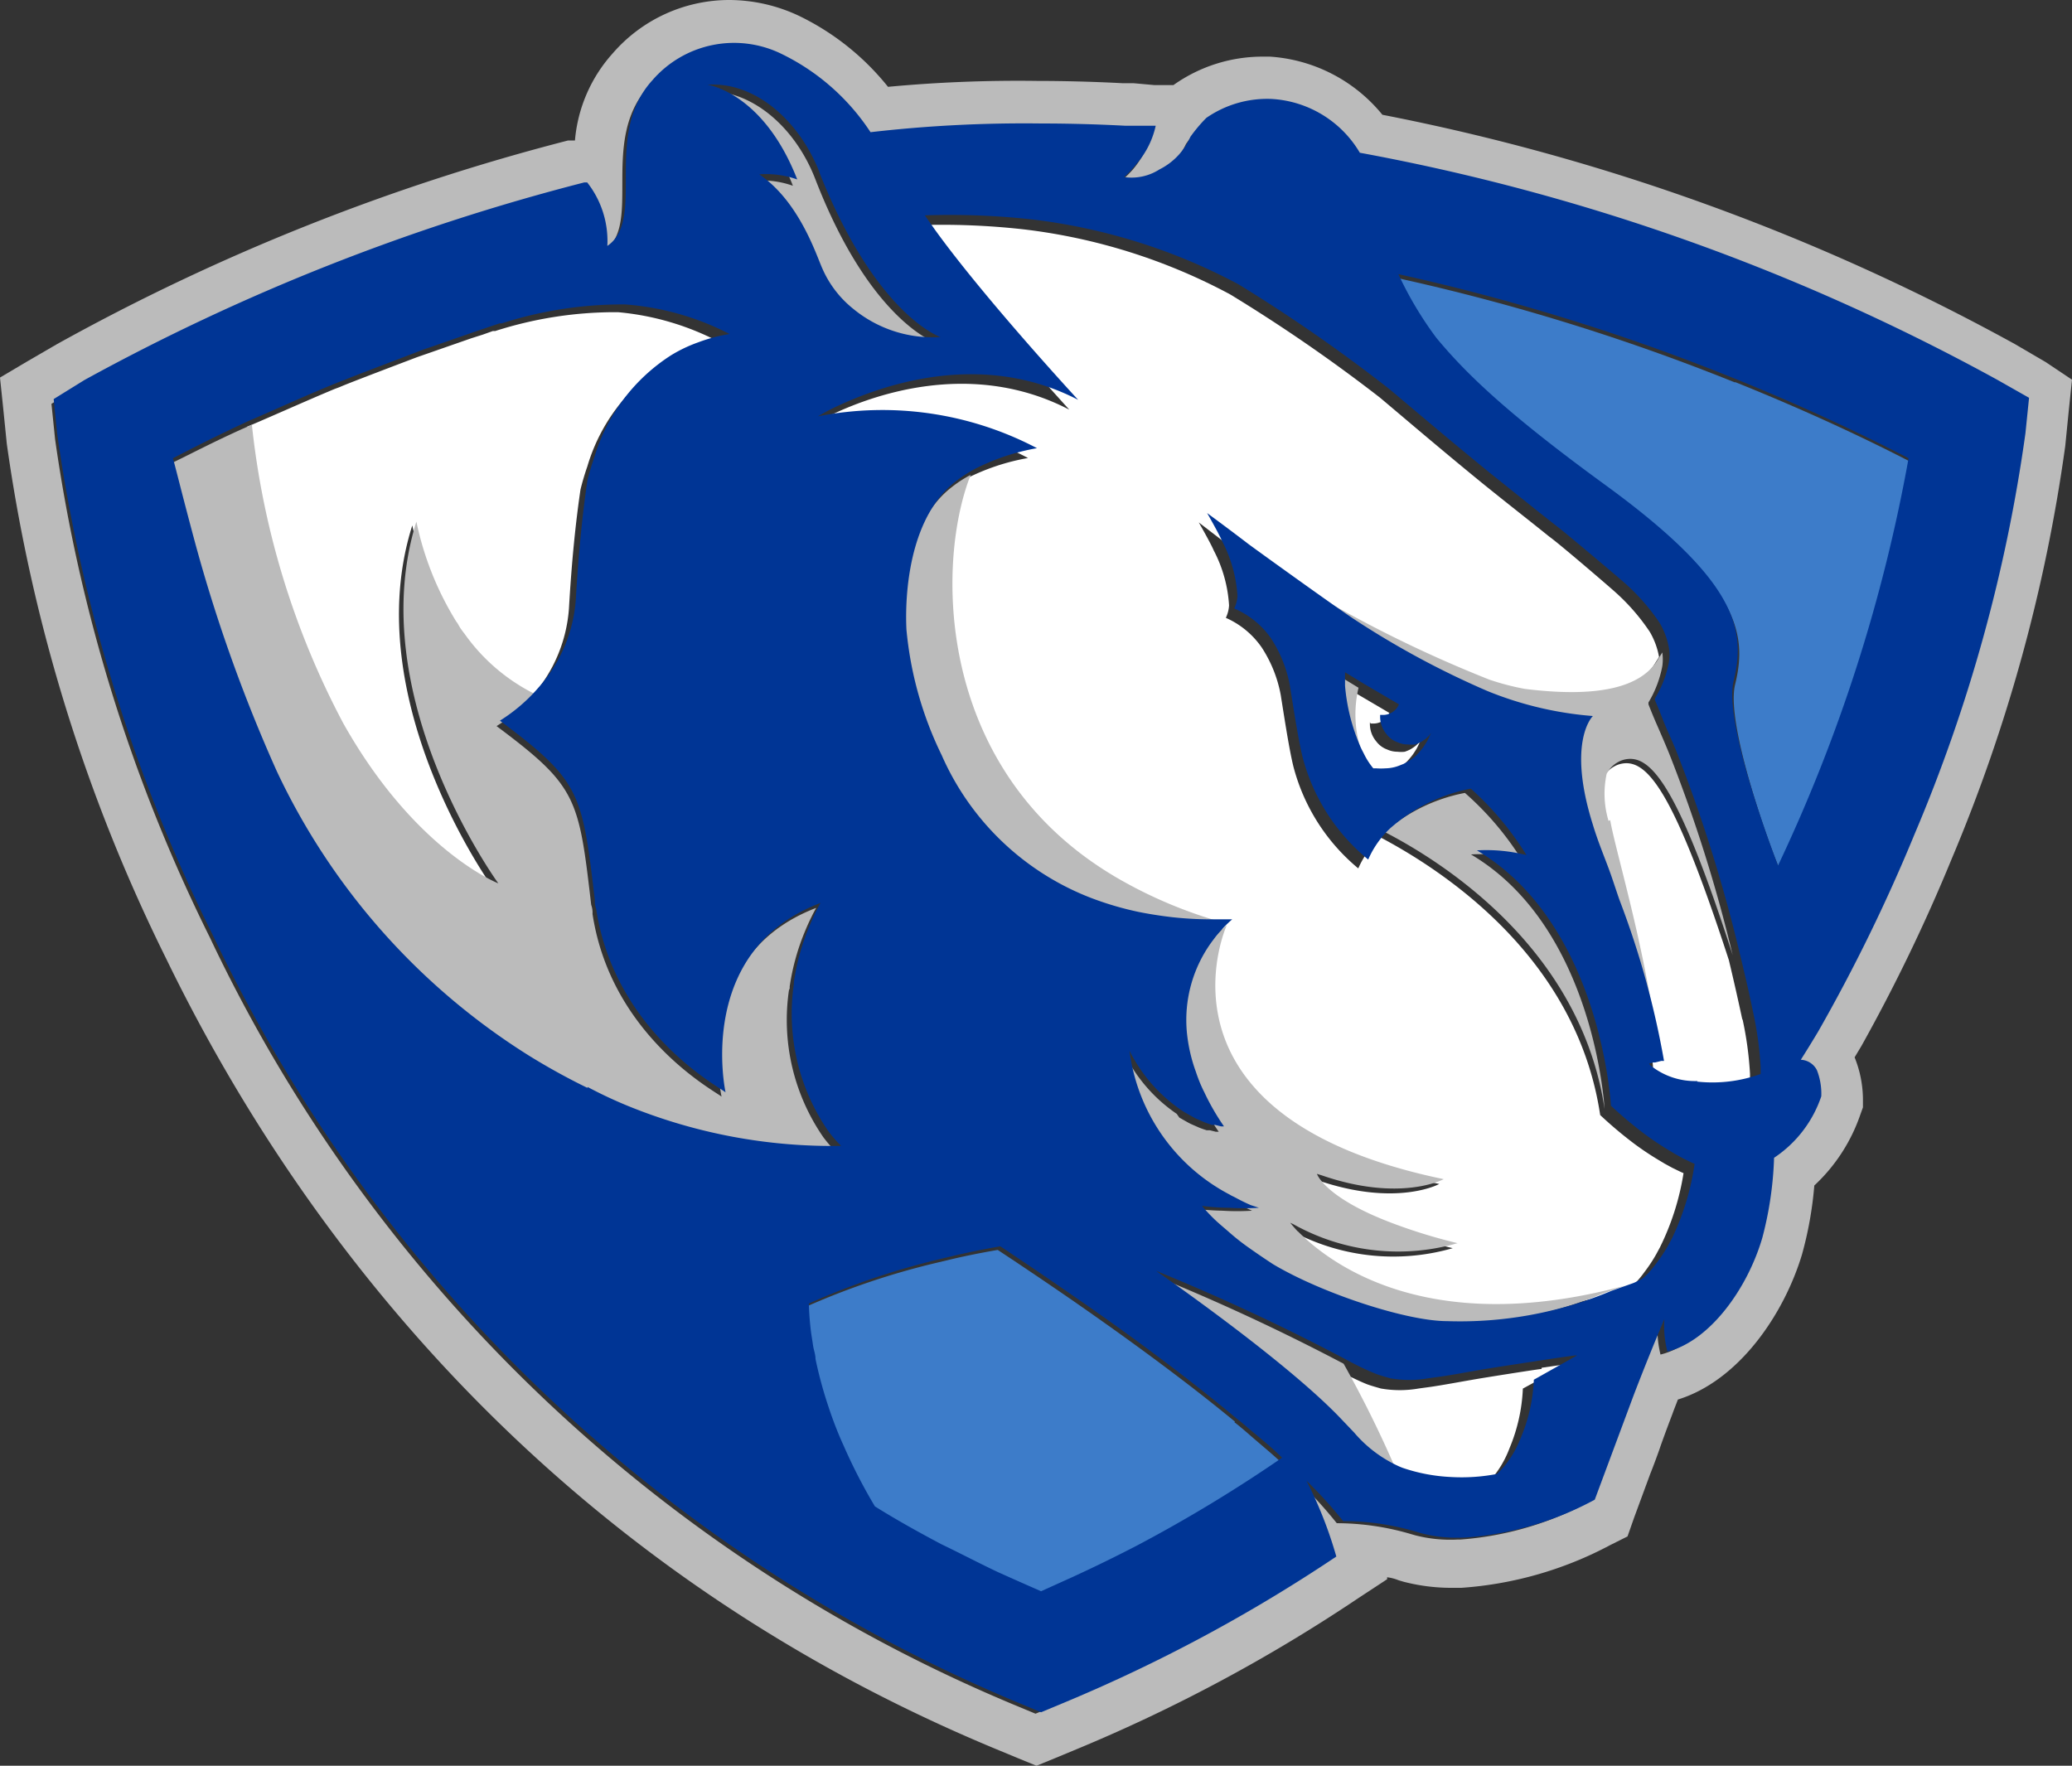 <svg id="Layer_1" data-name="Layer 1" xmlns="http://www.w3.org/2000/svg" viewBox="0 0 728 620.46"><rect x="0" y="0" width="728" height="620.46" fill="#333333" stroke="none"/><defs><style>.cls-1{fill:#3d7cc9;}.cls-2{fill:#fff;}.cls-3{fill:#bbb;}.cls-4{fill:#003595;}</style></defs><title>eastern-illinois-panthers-logo</title><path class="cls-1" d="M444.93,564.35c-17.23-14.23-37.54-29.06-57.38-42.82q-12.92-8.92-26-17.55c-5,.86-10.19,1.86-15.62,3.12l-6.17,1.47a263.2,263.2,0,0,0-45.85,15.49,99.89,99.89,0,0,0,.8,10.37,26.9,26.9,0,0,0,.67,4.32c.27,1.53.54,3.13.88,4.79A144.48,144.48,0,0,0,300.74,560q1.2,3.66,2.81,7.78c.81,2,1.68,4.12,2.69,6.25A190.66,190.66,0,0,0,317,595.27c7.71,4.52,15.55,8.85,23.6,13.3,6.7,3.39,13.07,6.65,19.77,9.84q7.44,3.45,15.08,6.65l11.26-5c7.45-3.39,14.82-7,22.06-10.71a513.55,513.55,0,0,0,52.08-31c-3.69-3.4-7.71-6.65-11.86-10.31-1.41-1.2-2.82-2.4-4.29-3.53M620.48,199.11l-5.7-2.26a747.79,747.79,0,0,0-112.55-34.31,117.66,117.66,0,0,0,13.41,22.34c10.46,12.63,25.21,26.6,59.26,51.33,46.92,33.85,50.21,50.94,45.72,69.16-3.69,15.22,15.34,65,15.68,64.76a565.71,565.71,0,0,0,46.12-143c-12.2-6.32-33.52-16.75-61.67-28.06" transform="translate(-11 -64.77)"/><path class="cls-2" d="M595.8,473.61l-2-1.2a102.14,102.14,0,0,1-8.57-5.72,141.7,141.7,0,0,1-12-10.11C564.82,400.42,516.9,370.07,496,359a33.29,33.29,0,0,0-7.77,10.91,69.1,69.1,0,0,1-22.74-35.6c-1.59-6.26-3.52-19.3-4.52-25.42a45.62,45.62,0,0,0-6.64-16.57,30,30,0,0,0-12.63-10.45,11.73,11.73,0,0,0,1.13-4.39,47.82,47.82,0,0,0-5.38-19.29c-1.13-2.67-5.26-9.85-5.26-9.85l14.09,10.84a442.34,442.34,0,0,0,86.48,45.92,82.45,82.45,0,0,0,12.83,3.39c26.58,3.2,40.47-.86,46.52-10l1.8-2.86a26.68,26.68,0,0,0-3.26-8.85,73.16,73.16,0,0,0-12-13.84c-2.13-1.94-19.94-17.24-23.26-19.57-7.45-6-15.56-12.31-23.93-19.1-14.89-12.17-25.52-21.29-35.56-29.74a564,564,0,0,0-52.71-36.33,204,204,0,0,0-72.45-22.83,258.71,258.71,0,0,0-37.75-1.46l.46.6,3,4.32c17.48,24.09,50.25,59.89,50.25,59.89C351.8,190.6,316.37,204,302.14,211c-2.24,1.13-4.45,2.3-6.65,3.52a116.08,116.08,0,0,1,76.71,11.19A77.11,77.11,0,0,0,350.4,233c-11.37,28.67-12.76,94.88,39.48,134.15a128,128,0,0,0,11.9,7.65,159.63,159.63,0,0,0,38.48,16h.33c-3,7.45-25.12,69.34,76.11,90,0,0-15,8.25-42.81-1.33l-1.72-.53s2.59,8.25,26.12,17.24a190.41,190.41,0,0,0,23.13,7.18,75.4,75.4,0,0,1-57.7-6.65l-1.06-.53s.87,1.13,2.6,3c9.63,9.92,43.8,38.8,115.32,19.57a17.85,17.85,0,0,0,2.12-1,5.72,5.72,0,0,0,1.86-1.2l1.46-1.4a35.58,35.58,0,0,0,2.8-3.46,51.87,51.87,0,0,0,4.12-6.25l1.26-2.33A90.42,90.42,0,0,0,602.51,477c-1.26-.53-2.52-1.2-3.92-1.86l-2.8-1.53M492.57,319h1.33a6,6,0,0,0,5.25-3.72l-12.23-7.19a41.08,41.08,0,0,0,4,29.21,23,23,0,0,0,3.32,0,14,14,0,0,0,5.06-1.06l1.32-.53,1.33-.74a15.2,15.2,0,0,0,4.32-3.66,19.13,19.13,0,0,0,2-2.73l.46-.73c.4-.73,1.4-2.86,1.46-3.06a8.81,8.81,0,0,1-2.45,2.53l-1,.66a13.25,13.25,0,0,1-2.19.94,10.71,10.71,0,0,1-2.53,0,8.73,8.73,0,0,1-3.19-.6l-1.13-.47a8.34,8.34,0,0,1-3.12-2.53,9.46,9.46,0,0,1-2.26-6.18v-.6M184.89,181.09h-.73l-3.52,1.26-4,1.27-17.21,6-1.93.67c-1.39.54-19.54,7.39-26,10l-1.27.54-1.59.59c-9.77,4.06-24.46,10.65-30.84,13.31a290.11,290.11,0,0,0,32,105.67c25.26,45.12,54.51,56.5,54.51,56.5s-48-66-28.45-127.5a108.44,108.44,0,0,0,14.29,35l.4.54,1,1.53,1,1.46.47.6a67.39,67.39,0,0,0,24.59,21.22,52.14,52.14,0,0,0,13.3-31.27c.93-16.24,2.32-30,4.05-41.72.66-2.66,1.46-5.39,2.39-8.05a64.26,64.26,0,0,1,27-36,50.58,50.58,0,0,1,9.37-4.46,57.56,57.56,0,0,1,10.71-2.93,94.72,94.72,0,0,0-36.29-10.85,137.91,137.91,0,0,0-43.28,6.66M593.4,300.87a14.32,14.32,0,0,0,0-4.8,17.2,17.2,0,0,1,0,4.86M552.59,545.81c-.86,0-21.41,3.26-24.33,3.8-5,.86-9.9,1.79-14.42,2.46l-4.39.6a38.52,38.52,0,0,1-13.29,0c-1.6-.47-3.12-.87-4.79-1.47-2.66-1.06-5.65-2.52-9.57-4.52a412,412,0,0,1,18.35,37.39A60,60,0,0,0,517,587.33a65,65,0,0,0,16.35-1.06,35.9,35.9,0,0,0,8-12.57,60.76,60.76,0,0,0,4.71-21l15.62-8.52c-.79,0-4.45.54-9,1.2m70.53-122.17q-2.26-10.58-4.78-21.1c-19.95-61.28-29.32-71.6-38.69-68.73a9.84,9.84,0,0,0-5.58,4.85,32.62,32.62,0,0,0,.73,16.64c1.79,11,14,50.77,16.88,84.58v.73h-1l-2.12.53h-.73l-1.33.4a2.12,2.12,0,0,0,.73.87,24.92,24.92,0,0,0,16.21,5.25,49.47,49.47,0,0,0,22.34-2.66v-2.46a122.78,122.78,0,0,0-2.66-19.37" transform="translate(-11 -64.77)"/><path class="cls-3" d="M576.16,353.21a33.16,33.16,0,0,1-.66-16.52,9.85,9.85,0,0,1,5.59-4.84c9.37-2.86,19,7.43,38.69,68.52a523.39,523.39,0,0,0-22.41-71.05c-1.72-4.17-3.25-7.69-4.45-10.41-.95-2.19-1.86-4.41-2.73-6.64v-.66a38.7,38.7,0,0,0,4.86-12.74,17.06,17.06,0,0,0,0-4.84l-1.79,2.86c-5.73,9.08-20,13.26-46.55,9.94a88.73,88.73,0,0,1-12.43-3.25,447.16,447.16,0,0,1-86.44-45.77s28.59,20.63,36.43,25.87a303.78,303.78,0,0,0,47.42,24.81,124.88,124.88,0,0,0,37,8.76s-9.51,8.76,0,38.08c1.86,6.23,4.46,12.2,6.25,17.12,1.13,3.18,2.13,6.63,3.2,9.34a305.66,305.66,0,0,1,15.55,56.26v-.73c-2.86-33.7-15.09-73.3-16.95-84.38l-.54.27Zm-30.65,13.4a106,106,0,0,0-19.81-23.22,59.86,59.86,0,0,0-28.19,13.73c20.94,10.81,68.88,41.33,77.26,97.32,0,0-3.39-63.69-46.94-89.43a57.28,57.28,0,0,1,17.35,1.66l.33-.06Zm-63.89-64.16v4.19a66.87,66.87,0,0,0,5.25,21,29.44,29.44,0,0,0,1.46,2.92,24.35,24.35,0,0,0,3.2,5h.79a40.87,40.87,0,0,1-4-29.12l-6.65-4.05-.06.07ZM288.46,412.05v-.66a80.83,80.83,0,0,1,5.59-19.9c.66-1.6,1.4-3.19,2.19-4.78.47-1,1-1.92,1.53-2.92-44.41,17-33.24,66.34-33.24,66.34-1.46-1.53-38.7-20.76-45.35-64.22a8,8,0,0,0-.46-3.18c-4.39-37.68-4.93-41.66-33.25-62.82a59.45,59.45,0,0,0,13.3-11.35,66.73,66.73,0,0,1-24.6-21.16l-.47-.59-1-1.4-1-1.72-.4-.53a109.18,109.18,0,0,1-14-35.09c-19.22,61.29,28.79,127.1,28.79,127.1s-29.26-11.34-54.52-56.32A288.52,288.52,0,0,1,99.5,214l-3.13,1.39c-10.77,4.84-18.88,9.16-25.53,12.34,0,.6,2.86,12.27,7.65,30.38A543,543,0,0,0,107,337.69a235.32,235.32,0,0,0,88.23,99.5,213.44,213.44,0,0,0,20.55,11.41q7,3.47,14.16,6.64a191.07,191.07,0,0,0,74.8,14.33,53.53,53.53,0,0,1-4.45-5.18,72.45,72.45,0,0,1-12.1-51.61Zm178.46,85.38c-1.73-1.86-2.59-3-2.59-3l1.13.53a75.45,75.45,0,0,0,57.65,6.64,190.71,190.71,0,0,1-23.27-7.17c-23.54-8.95-26.13-17.18-26.13-17.18l1.73.53c27.72,9.56,42.81,1.33,42.81,1.33-101.26-21-79.12-82.66-76.2-89.29a40,40,0,0,0-5.91,6.23l-1.2,1.6a46.35,46.35,0,0,0-8.78,31.64,56.25,56.25,0,0,0,3.26,14.26,48.18,48.18,0,0,0,1.73,4.51c.33.73.66,1.53,1.06,2.26a82.17,82.17,0,0,0,7,12.14h-1l-2.13-.53h-1.13l-1.2-.4-1.26-.46-3.19-1.4-1-.53-2.93-1.66-.93-1.32a55,55,0,0,1-18.35-21.1,66.35,66.35,0,0,0,35.11,50.42l2.46,1.26c1.6.86,3.26,1.65,4.92,2.39l2.33,1.06a82.65,82.65,0,0,1-10.44,0,86.49,86.49,0,0,1-9.51-.67,57.59,57.59,0,0,0,4.46,4.78c1.66,1.59,3.52,3.19,5.52,4.84s4.32,3.38,6.64,5.18,5.26,3.64,8.32,5.64c16.95,9.75,46.54,19.37,61,19.89a136.79,136.79,0,0,0,57.57-10.67l7.52-2.66c-71.34,19.24-105.52-9.55-115-19.1Zm-25.33-108h0Zm-19.95-.86c6.65.66,11.64.66,15,.73h5.38a159.92,159.92,0,0,1-38.76-16.19,126.78,126.78,0,0,1-11.7-7.76c-52.26-39.14-50.86-105.14-39.5-133.73a43.12,43.12,0,0,0-6.64,4.31c-19.95,15.38-17.43,50.68-17.36,51.8a126.29,126.29,0,0,0,12.37,44.12,94,94,0,0,0,52.13,49.89,111.27,111.27,0,0,0,16.89,5q5.94,1.2,12,1.86ZM339.86,185.24s-23-7.36-42.42-57.58c-7.18-18.51-22.8-31.91-39.3-30.78,0,0,19.55,2.65,31.45,33.17a32.68,32.68,0,0,0-13.3-1.79c13.64,9.61,19.95,27.79,22,32.77a37.16,37.16,0,0,0,10.91,14.33,43.8,43.8,0,0,0,30.59,9.88Zm75.53,327.31S460.14,543.2,479.82,564l5,5.24a45,45,0,0,0,15.56,11.54l1.13.47a400.51,400.51,0,0,0-18.42-37.28A735.8,735.8,0,0,0,415.39,512.55ZM729.76,192,719,185.71A763.08,763.08,0,0,0,496.71,105.1a55.68,55.68,0,0,0-39.5-20.43H455a54.08,54.08,0,0,0-31.72,10h-6.65L409.21,94h-3.92q-15.09-.79-30.19-.8A491.68,491.68,0,0,0,323,95.28a90.39,90.39,0,0,0-31-24.81,57.7,57.7,0,0,0-24.93-5.7,54.2,54.2,0,0,0-40.76,18.71,52.37,52.37,0,0,0-13.3,30.65H210.6A758.48,758.48,0,0,0,31,185.71L20.17,192,11,197.44l1.13,10.82,1.26,12.47a592.23,592.23,0,0,0,56,180.91C112.86,491.19,198.7,612.06,361,679.39l7.52,3.12,6.65,2.72,6.65-2.72,7.51-3.12a567.19,567.19,0,0,0,98.94-53.07l10.1-6.63V619a15.77,15.77,0,0,1,4.05,1.06l1.8.53a66.91,66.91,0,0,0,16.29,2.12h3.92a130.28,130.28,0,0,0,52.4-15.06l6-3,2.33-6.63,5.65-15.33c1-2.45,3.13-8.22,3.59-9.69,1.13-3.18,2.53-7,4.19-11.34.6-1.72,1.33-3.45,1.93-5.11,21.48-6.63,37.3-30,43.62-51a130,130,0,0,0,4.32-24.21,61,61,0,0,0,16.09-24.68l1-2.78v-2.93a40,40,0,0,0-2.93-14.65l2.4-4a609.47,609.47,0,0,0,31.71-65.74,576,576,0,0,0,39.9-145.08L737.87,209,739,198.18,729.76,192Zm-9.91,27.06A553.74,553.74,0,0,1,681,359.44a599.91,599.91,0,0,1-33.84,69.26c-3.4,5.77-6,9.82-6,9.82a6.65,6.65,0,0,1,5.66,3.64,22.92,22.92,0,0,1,1.53,9.16,41.92,41.92,0,0,1-16.56,21.56,123.85,123.85,0,0,1-4.13,28.06c-5.31,17.85-18.48,36.22-33.24,39.8a37.75,37.75,0,0,1-1-11.41s-5.58,13.27-10.7,26.54l-13.3,36.61A112.26,112.26,0,0,1,524,605.75H523a49.4,49.4,0,0,1-14.63-1.46L507,603.9A92.75,92.75,0,0,0,480.68,600a154.56,154.56,0,0,0-12.83-14.13,147.23,147.23,0,0,1,10.44,26.54,553,553,0,0,1-95.94,51.41l-7.52,3.12-7.51-3.12A544.32,544.32,0,0,1,84.74,394.2,574.65,574.65,0,0,1,30.35,219.07l-1.27-12.4L39.86,200A750.71,750.71,0,0,1,215,131.11h1.07a33.12,33.12,0,0,1,7.11,21.95c13.76-9.35-1.73-38.81,15.76-58a37.83,37.83,0,0,1,45.61-9.15,78,78,0,0,1,30.85,27.27,469.17,469.17,0,0,1,59.84-3c9.51,0,19.41,0,29.52.79h3.59l7.18.27a30.16,30.16,0,0,1-6.64,13.26,43.54,43.54,0,0,1-4.66,4.45,17.67,17.67,0,0,0,12.37-2.39,23,23,0,0,0,11.1-11.21,47.85,47.85,0,0,1,5.59-6.63,37.5,37.5,0,0,1,22.87-6.64,38.32,38.32,0,0,1,30.92,18.84A744,744,0,0,1,710.61,200.5l10.77,6.63-1.53,11.94Z" transform="translate(-11 -64.77)"/><path class="cls-4" d="M712.91,198.31a745.65,745.65,0,0,0-224.13-79.87,38.52,38.52,0,0,0-31-18.9,37.51,37.51,0,0,0-22.94,6.66,53.12,53.12,0,0,0-5.6,6.65,23.09,23.09,0,0,1-10.86,11.45A18.17,18.17,0,0,1,406,127a42.86,42.86,0,0,0,4.4-4.73,30.32,30.32,0,0,0,6.66-13.31h-10.6q-15.19-.8-29.6-.8a471.52,471.52,0,0,0-60,3.06,78.24,78.24,0,0,0-30.94-27.35A37.91,37.91,0,0,0,240.19,93c-17.53,19.24-2,48.79-15.8,58.18a33.27,33.27,0,0,0-7.07-22.3h-1.07A752.85,752.85,0,0,0,40.66,198.31L29.86,205l1.27,12.44A576.87,576.87,0,0,0,85.66,393.13,545.88,545.88,0,0,0,369.25,663.29l7.53,3.14,7.54-3.14a553.78,553.78,0,0,0,96.2-51.58,147.82,147.82,0,0,0-10.47-26.62,155.61,155.61,0,0,1,12.87,14.17,90.35,90.35,0,0,1,26.33,3.93l1.4.4a49.31,49.31,0,0,0,14.67,1.46h.46a112.58,112.58,0,0,0,45.54-13.31l13.73-36.87q5.15-13.39,10.73-26.62a35.39,35.39,0,0,0,1.07,11.45c14.93-3.73,28.13-22.17,33.33-39.94a124.64,124.64,0,0,0,4.14-28.16A42,42,0,0,0,650.91,450a22.67,22.67,0,0,0-1.53-9.18,6.65,6.65,0,0,0-5.67-3.66s2.6-4.06,6.07-9.85a602.11,602.11,0,0,0,33.93-69.49A555.72,555.72,0,0,0,722.64,217l1.27-12.45Zm-414-72.88c20,50.38,42.53,57.77,42.53,57.77a43.86,43.86,0,0,1-30.66-9.92,37.19,37.19,0,0,1-10.94-14.37c-2.2-5-8.13-23.36-22.06-32.88a32.66,32.66,0,0,1,13.33,1.8c-11.93-30.62-31.53-33.29-31.53-33.29,16.53-1.12,32.13,12.32,39.4,30.89ZM217.32,447a232,232,0,0,1-20.6-11.38,236.65,236.65,0,0,1-88.46-99.84,545,545,0,0,1-28.6-79.88c-4.8-17.77-7.6-29.48-7.93-30.08q12.34-6.48,25-12.38s1.33-.66,3.13-1.4c6.67-2.86,21.13-9.45,30.93-13.31l1.6-.6,1.27-.53c6.66-2.6,24.73-9.45,26.06-10l2-.67,17.27-6,7.53-2.53h.74a138.65,138.65,0,0,1,43.4-6.66,95,95,0,0,1,36.66,10.39,57.41,57.41,0,0,0-11,2.93,50.54,50.54,0,0,0-9.4,4.46,64.28,64.28,0,0,0-27.13,36c-.92,2.65-1.73,5.34-2.4,8.06-1.74,11.71-3.13,25.49-4.07,41.73A52.06,52.06,0,0,1,200,306.6,59.35,59.35,0,0,1,186.65,318C215,339.22,215.53,343.21,220,381a7.54,7.54,0,0,0,.47,3.19c6.66,43.6,44,62.9,45.46,64.43,0,0-10.93-49.72,33.33-66.56-.53,1-1.06,1.93-1.53,2.93-.8,1.66-1.53,3.26-2.2,4.86a81.5,81.5,0,0,0-5.6,20v.66a72.67,72.67,0,0,0,12.14,51.79,44.34,44.34,0,0,0,4.46,5.12,190,190,0,0,1-74.8-14,155.4,155.4,0,0,1-14.2-6.66l-.2.27Zm192.6,161.14q-10.85,5.61-21.94,10.71l-11.19,5.06q-7.52-3.28-15-6.65c-6.66-3.13-13.33-6.66-20-9.85-7.92-4.2-15.73-8.52-23.39-13.32a190,190,0,0,1-10.94-21.23c-.95-2.06-1.83-4.14-2.66-6.25q-1.52-3.86-2.8-7.79a146.82,146.82,0,0,1-4.47-16.51c0-1.66-.66-3.26-.87-4.8s-.46-2.92-.66-4.32a100.08,100.08,0,0,1-.8-10.38,261.81,261.81,0,0,1,45.6-15.51l6.13-1.47q7.72-1.77,15.53-3.12,13,8.64,25.87,17.57c20,13.78,40,28.62,57.06,42.86,1.47,1.13,2.87,2.33,4.27,3.53,4.14,3.46,8.14,6.66,11.8,10.32a509.62,509.62,0,0,1-51.53,31.15Zm140-58.51a58.91,58.91,0,0,1-4.86,21A34.64,34.64,0,0,1,537,582.69a65.84,65.84,0,0,1-16.4,1.07,61.1,61.1,0,0,1-16.93-3.26l-1.13-.47a45.15,45.15,0,0,1-15.73-11.85l-5-5.25c-20-20.84-64.59-51.52-64.59-51.59a738.05,738.05,0,0,1,67.86,31.75,90,90,0,0,0,9.6,4.53c1.67.59,3.2,1,4.8,1.46a38.26,38.26,0,0,0,13.33,0l4.4-.6c4.54-.66,9.4-1.6,14.47-2.46,2.94-.53,23.53-3.66,24.4-3.8,4.6-.66,8.27-1.2,9.06-1.2l-15.39,8.66.19-.07Zm57.54-105a25,25,0,0,1-16.27-5.26,2,2,0,0,1-.73-.87l1.33-.39h.73l2.14-.54h1a306.6,306.6,0,0,0-15.6-56.44c-1.07-3-2.07-6.19-3.2-9.38-1.74-4.93-4.33-10.92-6.2-17.18-9.27-29.41,0-38.2,0-38.2a123.34,123.34,0,0,1-37.07-8.79A304.94,304.94,0,0,1,486.25,282c-8.06-5.39-36.6-26-36.73-26.16q-6.63-5.07-13.33-10l-1.07-.8s4.13,7.19,5.26,9.85a47.79,47.79,0,0,1,5.41,19.3,12,12,0,0,1-1.14,4.4A30.13,30.13,0,0,1,457.52,289a45.48,45.48,0,0,1,6.66,16.57c1,6.12,2.94,19.17,4.54,25.43a68.94,68.94,0,0,0,23,35.8,33.38,33.38,0,0,1,7.66-10.92,60.17,60.17,0,0,1,28.4-14,106.5,106.5,0,0,1,19.54,23.36,57.29,57.29,0,0,0-17.4-1.66C573.58,389.4,577,453.23,577,453.3a142.37,142.37,0,0,0,12.07,10.12c3.06,2.26,5.93,4.12,8.6,5.72l2,1.2,2.8,1.53c1.4.66,2.66,1.33,3.93,1.86a90.34,90.34,0,0,1-8,26.29l-1.27,2.34a50.78,50.78,0,0,1-4.13,6.25c-.93,1.27-1.86,2.4-2.8,3.46l-1.47,1.4a5.56,5.56,0,0,1-1.86,1.2,16.6,16.6,0,0,1-2.14,1l-7.52,2.67A137.29,137.29,0,0,1,519.45,529c-14.33,0-44.13-9.84-61.14-20q-4.21-2.74-8.33-5.66a77.69,77.69,0,0,1-6.66-5.19c-1.87-1.66-3.87-3.27-5.53-4.86a57.84,57.84,0,0,1-4.47-4.79,72.32,72.32,0,0,0,9.53.66,83.13,83.13,0,0,0,10.47,0l-2.87-.93q-2.52-1.1-4.93-2.4c-1.6-.86-1.67-.79-2.4-1.26a66.58,66.58,0,0,1-35.27-50.59,55,55,0,0,0,18.4,21l.93.6,2.94,1.67,1,.53,3.2,1.39,1.27.47,1.19.4h1.14l2.13.53h1a83.54,83.54,0,0,1-7-12.18c-.4-.73-.73-1.53-1.07-2.26s-1.26-3.06-1.73-4.53A56.55,56.55,0,0,1,428,427.41a46.6,46.6,0,0,1,8.8-31.75l1.2-1.6a43.9,43.9,0,0,1,5.94-6.25h-5.8a127.1,127.1,0,0,1-15.07-.73c-4-.45-8-1.07-12-1.87a110.69,110.69,0,0,1-16.93-5,94.3,94.3,0,0,1-52.26-50.05,126.93,126.93,0,0,1-12.41-44.27c0-1.13-2.47-36.54,17.34-52a52.65,52.65,0,0,1,6.66-4.32,77.66,77.66,0,0,1,21.87-7.32,116.73,116.73,0,0,0-76.93-11.19,73.63,73.63,0,0,1,6.66-3.53c14.27-6.65,49.81-20.37,84.74-2.26,0,0-32.87-35.54-50.4-59.9l-3.47-4.93a261.77,261.77,0,0,1,37.87,1.46,205.2,205.2,0,0,1,72.33,22.77,566.71,566.71,0,0,1,52.93,36.74c10.07,8.46,20.73,17.57,35.67,29.75,8.39,6.66,16.53,13.31,24,19.1,3,2.33,21.2,17.64,23.33,19.57a73.12,73.12,0,0,1,12.07,13.85,26.68,26.68,0,0,1,3.26,8.85,14.26,14.26,0,0,1,0,4.79,37.4,37.4,0,0,1-4.93,12.85v.66c.47,1.07,1.4,3.2,2.73,6.66s2.73,6.26,4.47,10.45a527.66,527.66,0,0,1,22.46,71.28c1.61,6.66,3.2,13.31,4.8,21.1a121.64,121.64,0,0,1,2.67,19.37v2.46a49.61,49.61,0,0,1-22.4,2.67l.27-.2ZM483.58,301l6.67,4.06,12.26,7.19a6,6,0,0,1-5.26,3.73h-1.34v.6a9.55,9.55,0,0,0,2.27,6.19,8.47,8.47,0,0,0,3.13,2.53l1.14.46a8.31,8.31,0,0,0,3.2.6,10.71,10.71,0,0,0,2.53,0,12.51,12.51,0,0,0,2.2-.93l1-.66a9.15,9.15,0,0,0,2.47-2.53s-1.07,2.33-1.47,3.06l-.47.73a18.39,18.39,0,0,1-2,2.73,15.54,15.54,0,0,1-4.33,3.66l-1.34.73-1.33.53a13.94,13.94,0,0,1-5.06,1.07,23.27,23.27,0,0,1-3.34,0h-1a24.66,24.66,0,0,1-3.2-4.93c-.46-.93-1-1.86-1.46-3a67.59,67.59,0,0,1-5.27-21.1Zm152.13,67.9s-19.33-49.59-15.6-64.83c4.47-18.25,1.07-35.35-45.46-69.16-33.87-24.69-48.54-38.8-59-51.45a126.26,126.26,0,0,1-13.33-22.36,739.47,739.47,0,0,1,112.26,34.34l5.67,2.26c28,11.32,49.2,21.77,61.33,28.09A568.84,568.84,0,0,1,635.71,368.91Z" transform="translate(-11 -64.77)"/></svg>